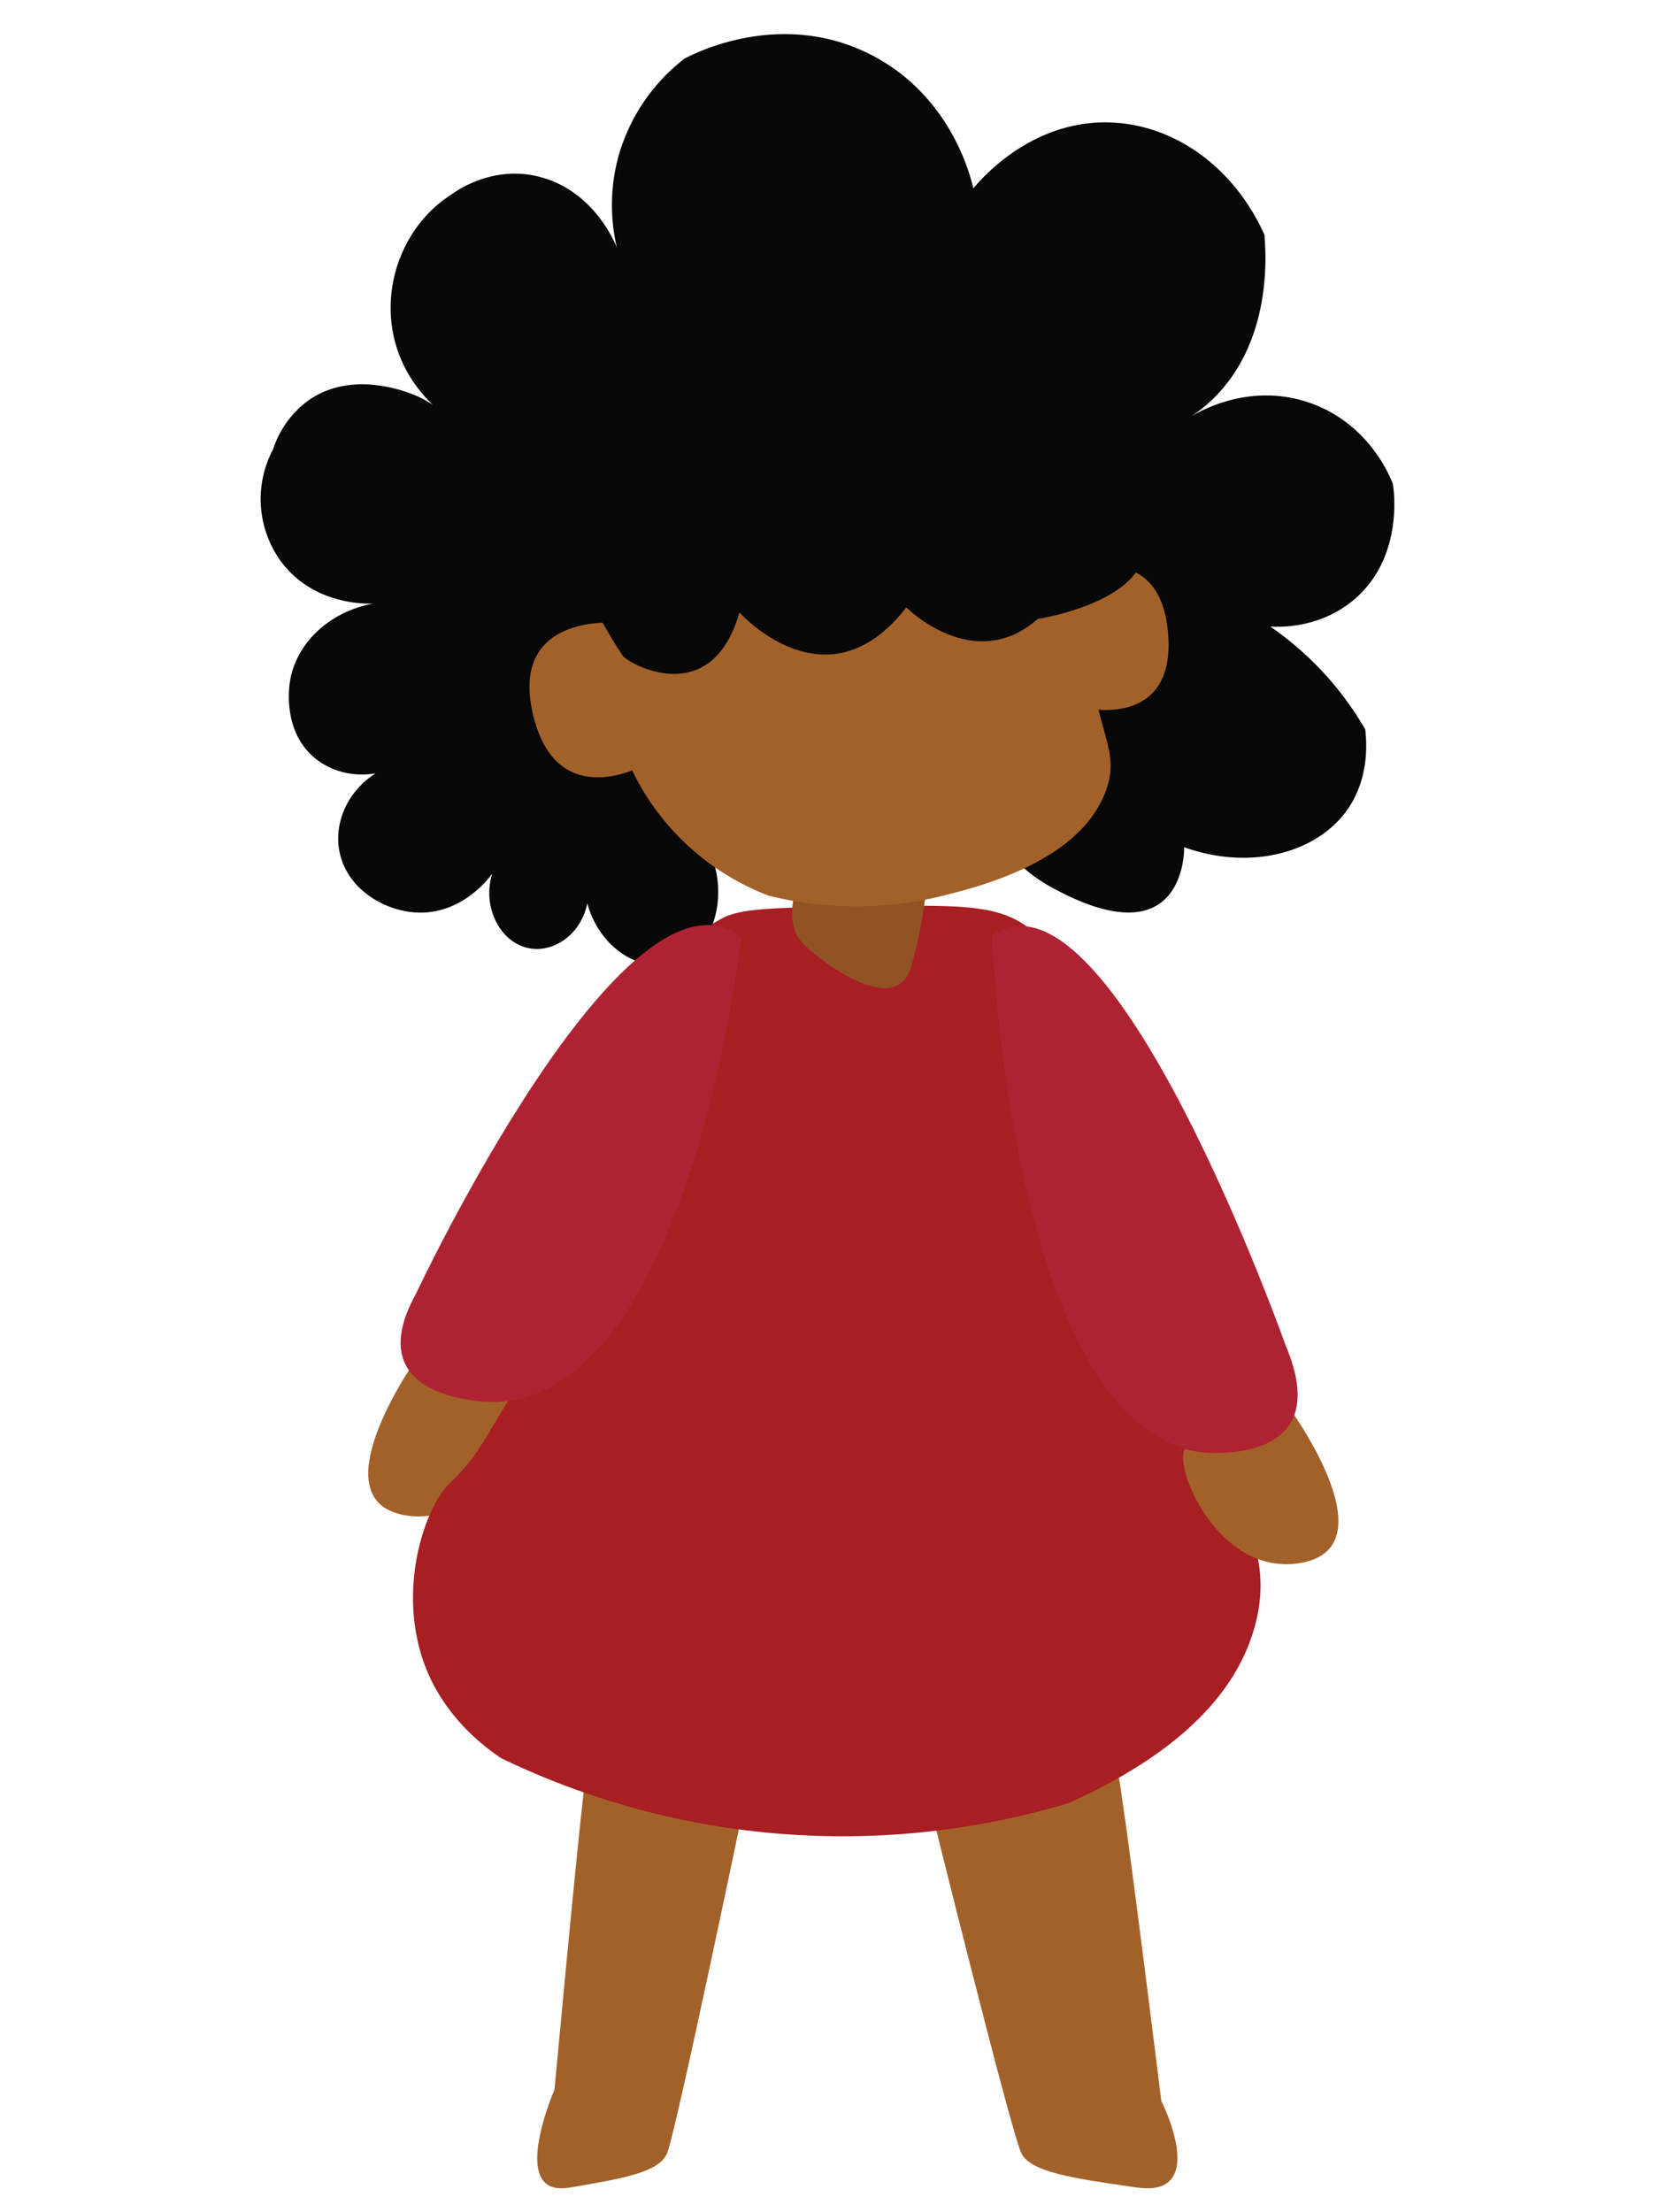<svg id="Layer_1" data-name="Layer 1" xmlns="http://www.w3.org/2000/svg" viewBox="0 0 480 640"><defs><style>.cls-1{fill:#a3612a;}.cls-2{fill:#070708;}.cls-3{fill:#a71e23;}.cls-4{fill:#915324;}.cls-5{fill:#af2233;}</style></defs><title>MacyMotley</title><path class="cls-1" d="M121.54,391.56s17.51,16.22,25.81,13.36-4.61,38.17-30.42,33.4S121.54,391.56,121.54,391.56Z"/><path class="cls-2" d="M206,248c4.48,12.14.12,25.07-7.73,29.54-9.28,5.29-24.09-.86-28.35-16.2-2,9.86-11.23,15.35-18.91,12.39-7.12-2.74-11.36-12.16-8.59-21-.63.91-8.45,11.67-21.42,11.28-10.12-.31-21.56-7.35-23-19-1.38-11.19,7-22.51,19.51-24.67-8.17,5.11-18.32,4.93-25.51-.33-10.74-7.85-8.25-22.2-8-23.5,2.08-10.88,11.64-19.66,24.06-21.91-.93.06-17.4.94-27.06-12.59a30.62,30.62,0,0,1-2-32,28.41,28.41,0,0,1,10-14c13.59-9.8,31-1.75,32.37-1.1a34.61,34.61,0,0,1,9,6.32c-1.4-.88-15.49-10.11-17.18-28.59-1.32-14.39,5.43-28.61,17.18-36.21,1.54-1.15,13.05-9.46,27.5-4.76,14.17,4.61,19.84,18.08,20.62,20A53.65,53.65,0,0,1,179,45a54.31,54.31,0,0,1,19-28c2.05-1.13,27.7-14.75,54.17-1.07,23.1,11.93,28.7,35.29,29.44,38.59C283.69,52,298.67,34.27,322,35.46c18.5.94,35.27,13.42,43.82,32.4.5,5.44,2,27.68-11.7,44.12a43.71,43.71,0,0,1-10.64,9.24c1.69-1.14,16.89-11,35.22-4.76C396,122.35,402.18,137.85,403,140c.15.83,3.5,21.17-11.42,33.63-9.75,8.14-21.16,7.8-24.06,7.63A92,92,0,0,1,395,211c.51,4.31,1,14.26-5,23-8.85,12.85-28.26,17.95-47.39,11.1,0,0,.86,33.35-38.66,11.44s-19.77-85.77-19.77-85.77l-57.56,5.72Z"/><path class="cls-1" d="M160.42,604.56c-.73,1.72-9.18,21.92-2.32,27.24,1.8,1.39,4.14,1.52,7.2,1,15.44-2.64,25.2-4.4,27.64-9.69S215.7,520,215.7,520s-44.71-7-45.52-10.57c0,0,0-.08,0-.09C169.48,509.31,165.12,554.22,160.42,604.56Z"/><path class="cls-1" d="M336,607.81c.35.69,8.57,17.23,2.34,23.18-2.27,2.17-5.74,2.4-9.87,1.8-18.37-2.64-30-4.4-32.88-9.69S268.55,520,268.55,520s53.18-7,54.15-10.57c0,0,0-.08,0-.09C323.55,509.27,329.48,555.16,336,607.81Z"/><path class="cls-3" d="M246.6,262.29c-21.2.26-31.81.39-37.4,3.25-20.62,10.55-16.5,34.95-42.28,100-5.94,15-10.74,25.26-17.78,36.38-10.13,16-10.16,18.52-19.61,27.85-5.63,5.55-14.49,27.53-7.41,49.71,5,15.57,16.5,24.87,22.85,29.15a227.36,227.36,0,0,0,164.23,13c37-16.64,49.38-35.68,53.65-50.4,10.89-37.53-29.06-54.54-43.9-132.52C312.4,304.28,315.23,281.39,297,268,287.4,260.91,273.4,262,246.6,262.29Z"/><path class="cls-4" d="M232.78,250.91s-8.13,15,0,22.53,26.82,20,30.89,6.26a145.06,145.06,0,0,0,4.88-28.79S230.34,262.17,232.78,250.91Z"/><path class="cls-1" d="M176.62,202.06a71.09,71.09,0,0,0,14.31,33.77,72.71,72.71,0,0,0,31.43,23.28,105.12,105.12,0,0,0,50.39.05c11.06-2.78,40.15-10.1,47.35-30.78,3.91-11.24-2.42-15.59-5.72-41.1-4.25-32.92,4.47-39.67-1.89-50.23-15.16-25.19-89.68-28.14-120.75,11.09C182.13,160.27,173.71,180.16,176.62,202.06Z"/><path class="cls-1" d="M186.44,221.27c-1.16-3.63-9.21-41.08-9.21-41.08s-29.91-2.41-23,26.58S186.44,221.27,186.44,221.27Z"/><path class="cls-1" d="M314.42,204.9c-.06-3.55-3.94-39.11-3.94-39.11s25-10.49,27.46,17.22S314.42,204.9,314.42,204.9Z"/><path class="cls-2" d="M180.19,189.74c1.35,2,25.52,16.11,33.75-12.55,0,0,25.26,28.33,48.28-1.47,0,0,19.49,19.66,38.06,3.33,0,0,41.35-6.16,28.76-30.12,0,0,6.2-42.71-18.53-40s-98.75-37.23-120.2,21.28C190.31,130.23,143.44,134.28,180.19,189.74Z"/><path class="cls-1" d="M371.68,405.38s-18.18,16.22-26.79,13.36,4.79,38.18,31.57,33.4S371.68,405.38,371.68,405.38Z"/><path class="cls-5" d="M214.47,271.11s-14.55,132-70.76,134.53c0,0-41.15.8-23.33-31.41C120.38,374.23,181.06,245,214.47,271.11Z"/><path class="cls-5" d="M287,270.7s5.44,141,60.14,149.41c0,0,40.1,5,24.84-30.84C372,389.27,321.36,246.43,287,270.7Z"/></svg>